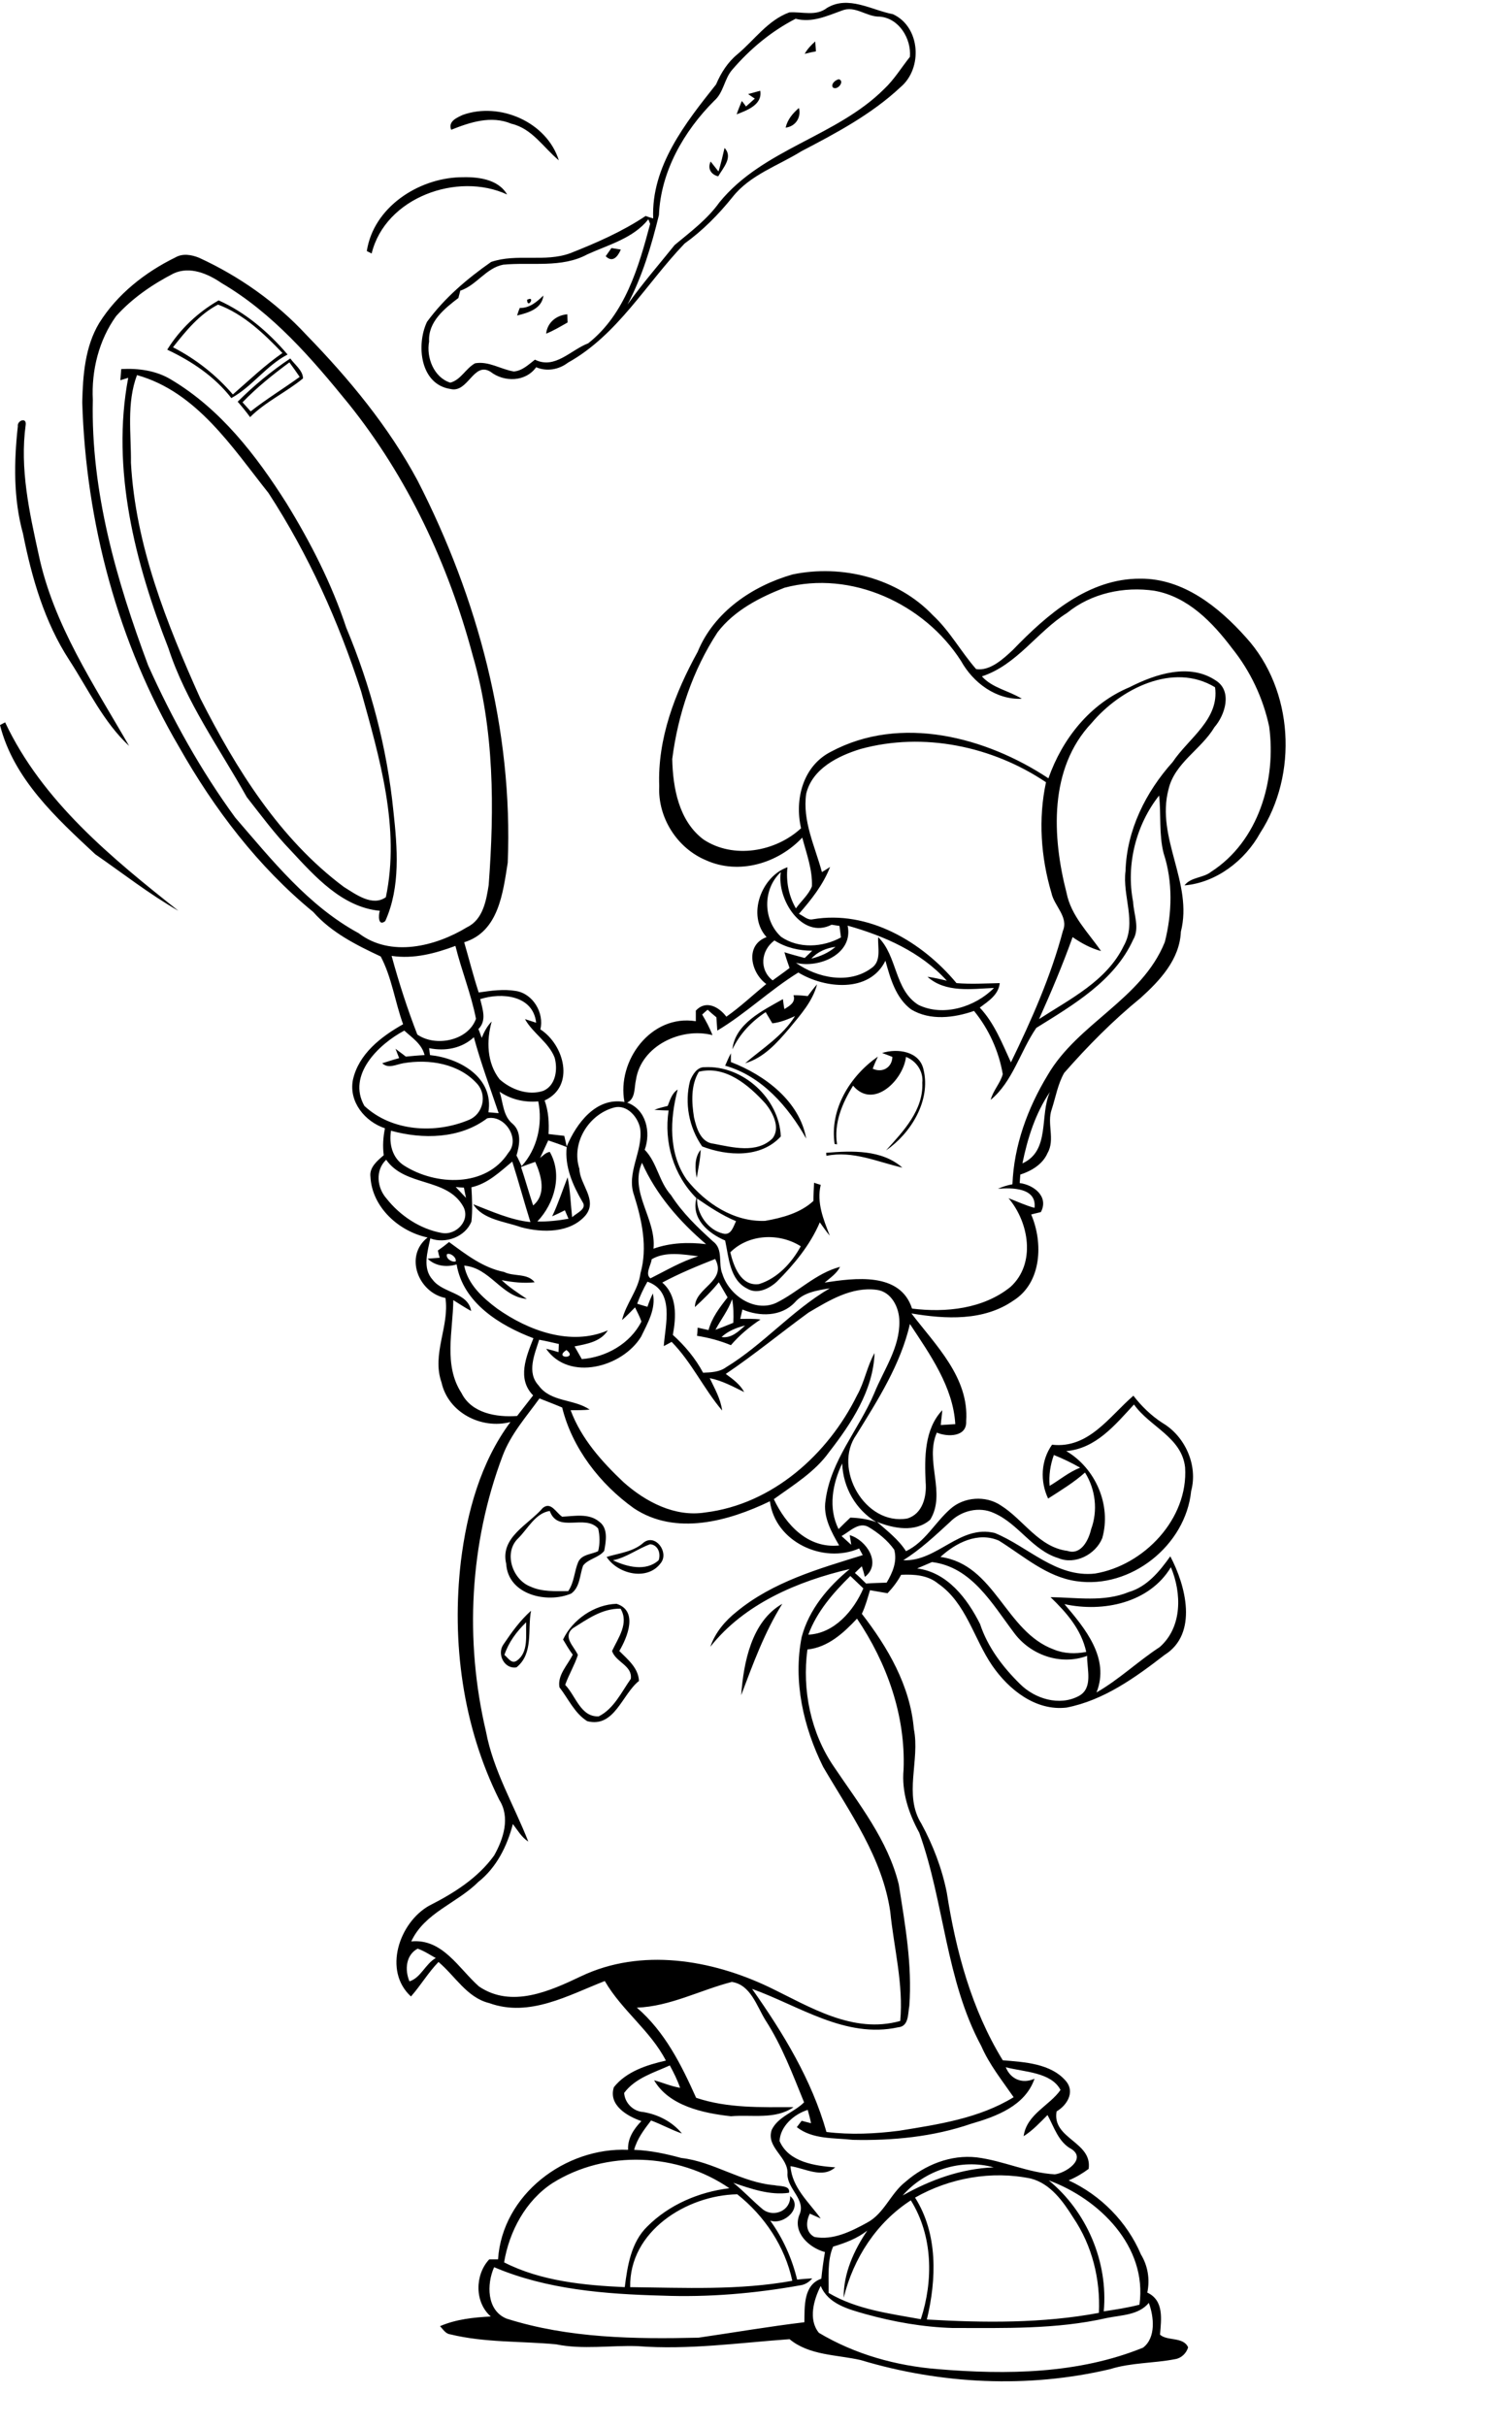 <?xml version="1.0" encoding="utf-8"?>
<!-- Generator: Adobe Illustrator 21.0.2, SVG Export Plug-In . SVG Version: 6.00 Build 0)  -->
<svg version="1.2" baseProfile="tiny" id="Layer_1" xmlns="http://www.w3.org/2000/svg" xmlns:xlink="http://www.w3.org/1999/xlink"
	 x="0px" y="0px" viewBox="0 0 500 802" overflow="scroll" xml:space="preserve">
<path d="M166.8,547.1c1.2,0.9,2.3,3.1,4.1,1.9c4-2.8,2.9-8.5,3.1-12.7C170.8,539.4,168.2,542.9,166.8,547.1 M166.5,543.6
	c2.7-4,5.5-7.9,9.1-11.1c-1.2,6.3,0.9,14.1-4.8,18.7C166.8,551.9,164.2,546.8,166.5,543.6 M245.1,560.4c0.8-10.8,3.4-24.4,13.6-30.2
	C252.8,539.6,249,550.1,245.1,560.4 M189.4,538.3c-3.4,2.9,0.4,5.9,1.7,8.8c-1.1,3.4-3,6.5-4.2,9.9c3.5,3.6,5.1,10.7,11.1,10.4
	c5-2.5,7.5-8,10.6-12.4c0.6-4.4-5-5.5-6.2-9.2c2-4.3,5.7-9.2,2.8-14C199.1,531.7,194.2,535.3,189.4,538.3 M186.2,542
	c3.1-6.6,10.4-11.6,17.7-11.8c7.2,2.3,3.6,11,0.9,15.6c2.8,2.8,6.3,5.6,6.5,9.9c-5.6,4.4-8.1,15.6-17.1,13.3
	c-4.2-2.6-6.3-7.5-9.2-11.2c-0.7-4.1,2.7-7.3,4.4-10.8C188.2,545.4,187.2,543.7,186.2,542 M202.7,515.8c4.6,2.2,10.9,3.8,15.1,0
	c0.8-2.2-0.2-5.1-2.8-5.3C210.8,512,207.2,514.9,202.7,515.8 M212.9,509.9c3.9-2.9,8.3,3.2,5.7,6.7c-4.4,6.2-14.3,3.8-18-1.9
	C204.9,513.4,209.5,513,212.9,509.9 M171.4,508.5c-5,4.7-2,13.7,4,16c3.9,1.8,8.3,1.5,12.5,1.5c2-2.9,2-6.5,3.3-9.6
	c1.2-2.6,4.3-2.5,6.6-3.6c0.6-2.4,0.6-5,0-7.5c-4.4-4.9-13.3,1.7-16-5.8C177.1,500.2,174.6,505.3,171.4,508.5 M179.5,498.5
	c2.7-2.2,4.4,1.6,6.4,2.9c4.1-0.2,8.8-1.2,12.2,1.6c3.1,2.2,2.3,6.5,1.7,9.7c-1.8,2.3-5.3,2.6-7,4.9c-1.1,3.1-1,7.1-3.9,9.2
	c-8,3.4-20.9,0.4-21.5-9.8C165.3,508.2,174.7,504.1,179.5,498.5 M273.2,381.1c8.5-0.7,18.4-1.1,25.2,4.9c-8.3-1.9-16.4-5.7-25.1-3.9
	L273.2,381.1 M230.4,389.4c-0.6-3.1-0.8-6.7,1.3-9.3C231.6,383.2,230.9,386.3,230.4,389.4 M241.5,414c1.1,4.6,3.5,11.3,9.5,10.5
	c6.1-1.9,10.8-7,13.8-12.5C257.7,407.5,247.6,407.9,241.5,414 M230.5,396.2c-0.1,5.1,3.6,10.4,8.6,11.6c2.7,0.7,3.4-2.3,4.3-4.1
	C238.8,401.8,234.6,399,230.5,396.2 M220.8,365.6c0.8-2,1.4-4.2,3.3-5.4c-2.6,9.8-3.1,21.1,3,29.8c6.2,7.8,15.6,14,25.9,13.6
	c5.7-1,11.7-2.6,16-6.6c0-2,0.1-4,0.2-6c0.5,0.2,1.6,0.5,2.2,0.7c-1.4,5.9,0.9,11.4,3,16.8c-1.2-1.4-2.2-2.9-3.3-4.4
	c-3.2,7.5-8.5,13.9-14.2,19.6c-2.5,2.3-6.5,4.3-9.8,2.3c-5.8-2.9-6.1-10.3-7.3-15.9c-5.6-2.4-11.3-7.2-9.5-14
	c-7.6-7.6-10.8-18.5-9.2-29c-1.6,0-3.1-0.1-4.7-0.2C217.8,366.3,219.3,366,220.8,365.6 M231.1,354.3c-2.7,4.5-2.4,10.1-1.6,15.1
	c0.8,3.5,2.2,8.3,6.5,8.7c6.3,1.2,14.2,3.3,19.4-1.7c2.8-3.5,0.2-8.5-2.2-11.5C247.7,358.8,239.9,352.1,231.1,354.3 M228.2,357.3
	c0.8-2,2.3-4.6,4.8-4.5c12.6-0.7,24.7,10.3,25.2,22.9c-6.6,7.2-17.6,6.5-26,3.3C227.8,372.7,226.3,364.6,228.2,357.3 M291.7,348.1
	c5.1-1.6,12.4-0.6,13.7,5.5c2.5,10.2-4.2,21.1-12.4,26.7c5.7-6.3,12.4-13.3,12-22.4c0.4-3.7-2-7.2-5.4-8.5
	c-0.9,7.7-10.8,17.5-17.5,9.5c-3.6,5.8-6.4,12.4-5.3,19.4l-0.8-0.1c-1.7-11.5,5.1-22.5,14.3-28.9c-0.6,1.3-1.2,2.6-1.7,4
	c3.2,1.5,6.4-0.4,6.5-3.9C294.3,349.1,292.6,348.4,291.7,348.1 M239.8,352.3c0.6-1.4,1.2-2.8,1.9-4.1c0,0.7,0,2.1,0,2.9
	c11.2,4.3,22.7,12.9,24.9,25.3C260.7,365.9,251.9,355.7,239.8,352.3 M267.1,329.3c1-1.3,2-2.7,3.1-3.9c-1.5,5.7-5.5,10.1-9.2,14.6
	c-4,4.7-8.4,9.7-14.6,11.5c5.7-4.9,12.4-9,16.5-15.6c-2.4,1.1-4.9,2.1-7.5,2.4c-0.7-1.2-1.5-2.5-2.2-3.7c-4.7,3.1-8.6,7.2-11,12.3
	c0.9-8.5,10-12.8,16.7-16.6c0.1,0.8,0.3,2.5,0.5,3.3c1.7-1.1,3.8-2.2,3-4.6C263.9,329,265.5,329.1,267.1,329.3 M0,239.7
	c0.4-0.2,1.3-0.7,1.7-0.9C14,264.9,36.9,283.6,59,301.1c-9.6-5.5-18.4-12.4-27.5-18.7C18.6,270.4,4.5,257.5,0,239.7L0,239.7
	 M5.9,140.9c-0.3-1.8,2.9-3.1,2.6-0.5c-2,14.5,1.2,28.9,4.3,43c4.9,23.2,18.3,43,29.9,63.2c-8.5-7.9-13.5-18.7-19.8-28.4
	c-8.2-12.6-12.4-27.2-15.3-41.8C4.4,164.8,4.6,152.7,5.9,140.9 M45.3,124c-3.5,9.3-1.9,19.4-2,29c1.5,27.3,11.8,53.1,22.9,77.8
	c11.9,23.4,26.2,46.5,47.5,62.4c3.9,2.4,9.4,6.6,13.9,3.4c4.8-22.9-2.1-46.1-8.2-68.1c-7.4-23-17.4-45.2-30.6-65.5
	C76.8,147.9,65,129.5,45.3,124 M40.1,122c5.7-0.3,11.6,0.5,16.5,3.5c16.3,9.7,28.1,25,38.1,40.8c8,13,15,26.7,19.8,41.2
	c8.1,19.3,13.5,39.8,15.6,60.7c1.3,12,2.4,25-2.7,36.3c-2.4,1.9-2.3-2-1.8-3.4c-12.5-1.2-21.5-11.4-29.5-20
	c-5.3-5.5-9.8-11.6-14.5-17.6c-9-16.1-20.1-31.4-25.9-49.2c-11-28.1-19-59.2-13.3-89.4c-0.7,0.2-2,0.6-2.6,0.8
	C39.9,124.6,40,122.8,40.1,122 M80.2,133c0.9,1,1.8,2,2.7,3c5.2-4.1,10.8-7.5,16.2-11.4c-1.1-1.6-2.2-3.2-3.4-4.8
	C90.3,123.8,85,128,80.2,133 M78.6,132.8c5.3-5.3,11.1-10.1,17.4-14.3c1.4,2,4.2,4,4.2,6.6c-5.6,4.6-12.4,7.7-17.5,12.8
	C81.4,136.1,80,134.4,78.6,132.8 M180.6,110.3c0.4-3.7,3.4-6.1,7-6.4c0,0.7,0.1,2.1,0.1,2.7C185.4,107.9,183.1,109.3,180.6,110.3
	 M174.3,99.1C177.3,97.6,174.4,102.4,174.3,99.1 M57.2,114.8c7.6,3.9,14.3,9.2,19.8,15.6c5.4-4.7,10.5-9.6,16.4-13.7
	c-6.1-6.4-12.9-12.9-21.3-16C65.9,103.9,61.4,109.5,57.2,114.8 M72.3,99.3c8.9,4,16.5,10.5,22.8,17.9c-7.1,3.7-11.7,10.6-18.6,14.4
	c-5.5-7.1-13.1-12.2-21.2-16C59.5,108.8,65.5,103.2,72.3,99.3 M171.9,101.8c3.2,0.1,5.6-2,7.8-4.1c-0.5,4.4-5,5.7-8.7,6.6
	C171.2,103.6,171.6,102.4,171.9,101.8 M270.8,771.2c11.9,7.1,25.5,10.9,39.3,12c22.8,1.9,46.5,1.6,67.9-7.1
	c4.3-3.3,3.6-10.2,1.9-14.8c-3.4,4.1-9.1,4-13.9,5c-16.7,3.8-34,3.3-51,3.3c-9.8-0.3-19.4-2-28.8-4.6c-5.6-1.6-12.3-3.3-14.8-9.3
	C269.1,760.2,267.2,766.8,270.8,771.2 M279,759.6c-0.1-8.1,3.4-15.7,7.8-22.2c-3.3,2.6-7.3,4.1-11.3,5.3c-2,4.6-1.4,10.2-1.5,15.3
	c9.3,5.5,20.1,6.8,30.5,8.7c4.2-12.8,4-27.6-3.3-39.3C289.9,734.7,282.2,746.5,279,759.6 M208.4,756.1c17.9,0.2,35.9,1.1,53.6-2.1
	c-2.4-11.3-9.2-21.5-18.2-28.6C227.1,725.7,208,737.6,208.4,756.1 M346.8,720.8c12.6,10.3,19.7,27,18.2,43.3c4-0.6,7.9-1.2,11.8-2.2
	C379.5,742.7,363.5,726.9,346.8,720.8 M302.6,726.5c7.6,12,7.1,27,3.9,40.3c18.9,1.1,38.2,1.3,56.9-2.2c0.5-11.1-2.2-22.2-8.5-31.5
	c-3.4-5.4-7.5-11.2-14-12.9C327.9,717.5,314,720,302.6,726.5 M298.5,725.8c9.2-5.2,19.4-8.9,30.1-9.3
	C317.9,713.5,305.8,717.4,298.5,725.8 M182.7,721.7c-8.9,5.8-14.3,16-16,26.2c12.1,6.2,26.5,7.6,39.9,8.2c0.9-7.1,2.1-14.9,7.5-20.1
	c7.2-7.2,17.1-11.4,27.1-12.6C224.2,711.7,200.4,710.6,182.7,721.7 M332.6,683.4c1.6,4,5.5,5.6,9.5,3.8c-3.1,9-12.7,12.5-21,14.9
	c-12.5,4.3-25.9,5.6-39.1,5.3c-6.2-0.7-13.3-0.1-18.5-4.2c0.4-0.5,1.2-1.6,1.6-2.1c1,0.3,2,0.5,3.1,0.8c-0.3-1.5-0.7-3-1.1-4.4
	c-4.5,1.4-9.1,5.4-9.3,10.3c3,7,11.7,8.2,18.4,8.7c-4.3,3.8-10,0.3-14.8-0.4c0.5,7.1,6.1,11.9,10,17.3c-1.2-0.5-2.4-1.1-3.6-1.6
	c-1.3,2.6-1.5,6.1,1.5,7.7c6.1,1.2,12.1-1.8,17.4-4.7c5.7-3,7.8-9.7,12.7-13.5c6.4-5.6,15-9.1,23.6-8.1c8.8,1.1,16.9,5.1,25.8,5.6
	c3.6-0.4,10.5-5,5.6-8.3c-4.4-2.3-5.8-7.3-8-11.3c-2.5,2.5-4.9,5.1-7.9,7c1-7.3,8.6-10.1,12.2-15.3C347.6,685,338.7,685,332.6,683.4
	 M210.6,663.7c9.3,8,14.7,18.9,19.6,29.8c10.4,3.5,21.4,3.1,32.2,3.1c-6,4.2-13.8,2.4-20.7,3c-9.1-1-20.5-3.4-25.4-11.9
	c2.9,0.8,5.6,2,8.6,2.5c-0.9-2.6-2.1-5-3.4-7.4c-5.3,2.4-11.5,4.2-15.1,9.1c0.2,3.3,3,6.1,6.3,6.3c4.9,0.8,9.6,3.2,12.8,7.1
	c-3.5-1.2-6.7-3-10.2-4.3c-2.3,3-4.6,6-5.6,9.7c5.3,0.2,10.5,1.3,15.6,2.7c10.7,1.2,19.9,8.1,30.8,9c1.6,0.4,5.4,0,4.8,2.5
	c-6.3,0.9-12.5-1.3-18.4-3.3c3.5,2.8,6.5,6.1,9.9,8.9c3.6,2.6,9.1,0.3,8.9-4.5c4.4,3.6-1.9,9.7-6.6,8.1c4.2,5.8,7.2,12.5,8.9,19.5
	c1.7-0.2,3.3-0.3,5-0.4c-1,1.2-2.4,2.1-4,2.3c-15.1,2.7-30.4,4-45.7,3.4c-18.8-0.5-38.1-2-55.5-9.4c-2.5,5.6-2.5,14.3,4.1,17
	c20.5,6.5,42.3,6.8,63.5,6.3c11.7-1.7,23.3-3.7,35-5.1c0.1-5.1-0.4-12.3,5.6-14.4c0.3-3,0.7-5.9,1.2-8.8c-5.2-1.4-10.7-6.4-8.5-12.2
	c2.4-5.1-3.9-8.5-3.9-13.5c0.5-5.7-7.2-8.8-5.2-14.7c2.1-4.4,7.4-5.8,10.7-9.1c-3.8-9.3-7.3-18.7-12.8-27.2
	c-2.9-4.7-4.9-11.7-11.1-12.6C231.5,657.9,221.6,663.3,210.6,663.7 M135.4,655c3.7-1.1,5.3-5.8,8.7-7.7c-2-1.1-3.9-2.4-6-3.1
	C134.2,646.3,133.8,651.2,135.4,655 M267,545.3c-1.8,13.4,1.1,27.6,8.8,38.8c8.2,12.2,17.8,24.2,21.4,38.8
	c2.1,13.3,4.5,26.7,3.5,40.2c-0.5,2.6-0.1,6.8-3.7,7.1c-17.4,3.8-32.7-7.1-48.3-12.7c10.3,14.6,19.7,30,24.6,47.3
	c8,1,16.1,0.6,24-0.4c13-2.1,26.5-4.1,37.9-11.1c-3.8-5.5-8-10.7-10.7-16.9c-11.8-21.9-12.2-47.4-20.5-70.5
	c-3.5-6.4-5.9-13.5-5.2-20.9c0.7-17.9-5.5-35.2-15.4-49.9C279,539.8,273.8,544.6,267,545.3 M281.2,521c-5.7,5.6-11.1,11.8-13.9,19.4
	c8.6-0.4,15-7.9,18.2-15.3C284,523.7,282.6,522.3,281.2,521 M352,530.3c6.8,8,15.1,17.9,10.6,29.2c7.5-4.3,13.7-10.3,20.9-15
	c7.5-6.6,7.3-17.8,3.7-26.4C380.1,529.9,364.8,533.1,352,530.3 M308.2,516.4c-1.6,0.7-3.3,1.4-4.9,2.1c10,1.3,16.6,10,20.8,18.4
	c2.5,7.6,7.5,14.2,13.2,19.8c4.9,4.9,13,7.4,19.4,4c4.9-2.6,2.7-8.9,2.8-13.3c-8.8,3.3-18.9-0.3-24.3-7.8
	C328.1,530.2,321.3,518,308.2,516.4 M278.3,507.8c1.1,1,2.1,1.9,3.2,2.9c-0.1-0.8-0.4-2.4-0.5-3.2c5.5,1.6,10.7,9.4,5,13.8
	c-0.2-0.9-0.7-2.6-1-3.5c-0.8,0.7-1.6,1.5-2.3,2.2c1.3,1.1,2.5,2.3,3.7,3.5c2.3-0.2,4.5-0.2,6.8-0.3c1.9-3.2,3.6-7,2.5-10.9
	c-2.2-3.1-5.3-5.6-8.5-7.5C284,503,281,506.3,278.3,507.8 M277.3,505.5c1.3-1.3,2.6-2.6,3.9-3.8c2.9,0.1,5.8,0.5,8.6,1.5
	c-6.8-4.1-11-11.4-11.3-19.4C275.3,490.5,273.8,498.5,277.3,505.5 M348.5,481c-1.2,3.3-1.7,6.8-1.4,10.2c3.4-2,6.4-4.6,10.1-6
	C354.4,483.6,351.5,482.2,348.5,481 M352.6,479.7c9.7,5.7,15,17.9,11.9,28.8c-2.2,5.4-9,8.9-14.5,6.6c-8.6-2.6-13.2-11.4-21.3-14.9
	c-4.9-2.3-10.9-0.8-14.6,3c-4.9,4.5-9.8,9.1-15.4,12.6c11.3,0.5,18.7-11.9,30.3-9c11,4.5,20.2,14.8,33.1,13.4
	c16.2-2.7,30.9-18.1,29.8-35.1c-1.1-10-11.7-13.4-16.9-20.8C368.8,471,362.4,478.9,352.6,479.7 M178.4,462.3
	c-4.4,6.1-9.5,11.8-12.2,19c-10.9,28.9-12.6,61-5.5,91.1c2.4,12.9,9.3,24.4,14,36.4c-2.2-1.4-3.5-3.7-5.1-5.8
	c-1.9,7.3-5.4,14.4-11.5,19.2c-7,7-17.7,10.1-22.1,19.6c10.4-1,15.7,9,22.4,14.9c10.8,7.3,23.5,1.5,33.8-3.4
	c19.8-9.4,43-5.5,62.1,3.6c13.5,6.5,27.7,15.6,43.4,11.2c1.1-12.2-2.1-24.1-3.3-36.1c-2.6-17.9-13.3-32.7-22.2-47.9
	c-6.5-13.1-10-28.3-7.1-42.9c2.4-9.1,8.7-16.6,15.9-22.5c-17.2,4-34.9,11.5-46.1,25.7c1.6-4.7,4.9-8.6,8.7-11.6
	c12-9.9,27.2-14.2,41.7-18.7c-0.3-0.5-0.9-1.7-1.2-2.2c-11.9,5.2-27.8-2.2-29.5-15.6c-13.7,6.6-31.2,11.5-45,2.3
	c-11.2-8-20.4-19.9-23.7-33.3C183.3,464.2,180.9,463.3,178.4,462.3 M187.3,446.3C182.9,449.2,191.3,449.3,187.3,446.3 M238.6,442
	c3.2,0.5,5.6-1.8,7.8-3.8C243.5,438.9,240.8,440,238.6,442 M300.9,437.7c-3.1,13.4-10.6,25.1-17.7,36.6
	c-7.9,11.1,2.8,30.1,16.8,27.7c5.1-1.5,6.5-7.3,6.1-12c-0.4-8.1-0.4-17.6,5.5-23.8c-0.1,1.7-0.4,3.3-0.5,4.9
	c1.6-0.1,3.2-0.2,4.8-0.3C315.2,458.5,307.5,447.7,300.9,437.7 M242.1,429.5c-1.3,3.7-3.7,6.7-5.5,10.1c2-0.7,3.9-1.5,5.9-2.3
	C242.6,434.6,242.6,432,242.1,429.5 M210.7,431c1.1,0.3,2.2,0.7,3.4,1c0.5-1.5,1.1-3,1.8-4.4c1.1,5.1-1.8,9.9-3.9,14.3
	c-6.2,10.1-23.8,14.9-31.4,4c1.4,0.3,2.8,0.7,4.1,1.1c0-0.7,0.1-2,0.1-2.7c-2.2-0.5-4.3-1-6.5-1.4c-1.5,4.8-4.2,10.8-0.2,15.1
	c4,5.6,11.7,4.4,16.9,8c-2.1,0.2-4.2,0.2-6.3,0.2c3.5,9.4,10.3,17,17.5,23.8c7.3,6.5,17,11.6,27,10c22.2-2.7,40.6-19.2,50.2-38.7
	c2.5-4.4,3.3-9.6,5.8-14c-0.4,12.3-7.7,23.3-15,32.7c-4.7,6.6-11.8,10.9-18.3,15.6c4,8.5,11.3,16.4,21.6,15.3
	c-2.6-4.5-5.4-9.5-4.5-14.9c1.7-13.2,11-23.4,16.1-35.4c3.1-7.7,8.5-15.1,8.3-23.8c0-4.5-2.6-9.8-7.5-10.4
	c-8.3-1.1-15.7,3.5-22.5,7.5c-9.2,6.7-17.9,13.9-27.4,20.3c2.3,1.7,4.7,3.4,6.1,6c-3.7-1.8-7.3-3.8-11.4-4.6
	c1.6,3.4,3.6,6.8,4.1,10.7c-6.1-7.2-10.1-16-16.7-22.7c-0.9,0.5-1.8,1-2.6,1.4c0.5-7.2,3.7-18.1-5.4-21.3
	C212.6,426.3,211.6,428.6,210.7,431 M219,424c5,4.3,4.6,11.4,3.5,17.3c4,3.6,7.5,7.8,10,12.5c2.6-0.1,5.4-0.2,7.6-1.8
	c12.3-7.5,21.8-18.8,34.3-26.1c-4.2,0.7-8.7,1.3-11.6,4.7c-4.5,4.7-11.6,4.7-17.3,2.3c-0.2,0.8-0.5,2.3-0.7,3.1
	c2.2,0,4.5-0.1,6.7,0.2c-3.6,2.4-7,5.2-9.8,8.5c-3.6-1.5-7.4-2.5-11.2-3.1c0.1-0.7,0.2-2.1,0.2-2.7c1.2,0.3,2.4,0.5,3.6,0.8
	c1.1-4.1,3.7-7.5,6.3-10.8c-1-1.7-1.9-3.3-2.9-5c-2.4,3-5.1,5.6-7.9,8.2c0-6.5,10.7-8.4,6.7-15.9C230.4,418.6,224.6,421,219,424
	 M215.5,416.3c-0.2,1.9-2.3,4.9-0.4,6.3c5.2-2.6,10.2-5.6,15.8-7.3C225.9,414.7,220,413.6,215.5,416.3 M147.8,414.6
	c-0.5,1.4,1.6,2.8,2.9,2.4C151,415.7,149,414.1,147.8,414.6 M150.7,392.4c1.1,1.2,2.3,2.4,3.4,3.6c-0.2-1.1-0.5-2.3-0.7-3.4
	C152.7,392.6,151.4,392.5,150.7,392.4 M216.1,412.8c5.6-2,11.5-2.2,17.4-1.5c-8.7-7.4-16.5-16.3-21.2-26.9
	C208,394.1,217.1,402.9,216.1,412.8 M172.3,385.8c1.4,4.2,2.6,8.5,4,12.7c4.5-3.7,2.7-9.9,0.7-14.4
	C175.5,384.6,173.9,385.2,172.3,385.8 M127.8,396.2c4.5,5.7,11.1,10.1,18.3,11.4c4.8,0.9,9.7-4.3,7-8.9c-5.5-9.5-19.1-6.3-25.4-15.3
	C124,386.9,124.7,392.7,127.8,396.2 M178.6,382.8c1-0.8,1.9-1.8,3.2-2c4.3,7.5,1.6,17-4.1,23c3.4,0.1,6.9-0.3,10.3-0.9
	c-0.4-0.9-0.8-1.9-1.2-2.8c-1.4,0.7-2.8,1.4-4.2,2c2-4.2,3.4-8.6,5.1-12.9c0.9,4.3,1,8.8,1.5,13.2c1.4-1.4,5.1-2.7,3.4-5.1
	c-3.2-5.5-5.9-11.6-5.2-18.1c-2-0.8-4-1.5-6.1-2.2C180.4,378.9,179.5,380.9,178.6,382.8 M129.3,373.8c-0.7,4.3,0.4,9,4.3,11.5
	c10.5,6.7,27.1,7.3,34.5-4.2c4.1-4.7-1.3-12.7-7-11.4C152.1,376.5,139.8,376.7,129.3,373.8 M191.6,386.4c0.1,5.2,6.1,10.2,2.1,15.3
	c-5.1,6-14.3,5.9-21.4,4c-5.3-1.9-12.7-2.5-15.8-7.6c6.2,2.4,12.3,5.2,18.9,5.9c-2.1-6.7-3.9-13.4-6-20c-4.1,3.4-8.1,7.3-13.5,8.5
	c0.2,3.8,0.4,7.5,0,11.3c-2,5.1-8.6,7.5-13.6,5.6c-0.9,4.4-2.7,9.9,0.8,13.7c3.4,4.5,11.7,4.1,12.7,10.3c-2-1.1-4-2.4-5.9-3.6
	c-0.1,10.2-3.3,21.5,2.7,30.7c3.3,6.7,11.6,8.1,18.4,7.6c1.8-2.3,3.5-4.5,5.3-6.8c-5.4-5.5-2.3-12.8,0.1-18.9
	c-11.1-4.2-23.3-11.7-25.4-24.4c-3.3,1-7,0.6-9.6-1.9c1-0.1,3-0.2,4-0.3c-0.2-0.6-0.5-1.8-0.6-2.4c1.3-0.9,2.5-1.8,3.7-2.8
	c5.6,4.1,11.2,8.5,18.2,9.9c3.2,1.6,7.7,0.3,10.1,3.4c-3.6,0.4-7.3,0-10.9-0.7c2.5,2.4,5.5,4.3,8.3,6.2c-8.4-0.7-12.1-10.3-20.7-11
	c1.2,6.2,6.1,10.6,10.9,14.2c10.3,7.3,24.4,12.5,36.6,7.2c-2.4,3.8-7,4.5-11,5.3c0.8,1.4,1.6,2.8,2.4,4.2c8-0.6,16-5.1,19.7-12.4
	c-0.5-1.6-1.4-3.2-2.1-4.7c-1.4,1.4-2.8,2.9-4.3,4.2c1.3-5.5,5.4-9.9,6.1-15.5c2.4-8.5,0.5-17.4-2.1-25.7c-2.7-7.5,3-14.6,2-22.1
	c-0.7-3.8-4.3-8-8.5-7C194.7,368.3,188.8,377.8,191.6,386.4 M338.1,384.6c9.3-4.2,5.6-15.9,9.1-23.6
	C342.4,368,339.8,376.3,338.1,384.6 M165.2,360.9c1.2,3.6,1.1,8,4.3,10.6c3.1,2.7,2.3,7.1,1.3,10.5c0.6,1.1,1.1,2.3,1.7,3.5
	c5.2-5.7,7-13.9,5.5-21.4C173.5,364.5,169,363.5,165.2,360.9 M141.9,346.5c0.1,0.6,0.2,1.8,0.3,2.3c9.8,1,21.2,7.4,19.3,18.9
	c1.1,0.1,2.3,0.2,3.4,0.3c-2.8-8.3-5.9-16.6-8.2-25.1C152.7,346.6,147.2,347.6,141.9,346.5 M120.5,365.6c9.1,8.5,23.5,9.3,34.6,4.6
	c4.6-1.9,6.1-8.1,2.7-11.9c-6-6.7-15.9-8.3-24.5-6.8c-2.3,0.4-4.9,1.9-6.9,0c1.9-0.6,3.7-1.2,5.6-1.7c-0.4-1-0.8-2-1.2-3.1
	c1.1,0.9,2.3,1.7,3.4,2.6c2.1-0.2,4.1-0.4,6.2-0.5c-0.9-3.7-4.1-5.7-6.7-8.1C125.2,345.2,114.7,355.4,120.5,365.6 M158.8,330.3
	c0.8,3.4,2.2,7.1-0.6,9.9c0.4,0.9,0.7,1.9,1.1,2.9c0.8-2,1.8-3.9,3.3-5.4c-1.8,6.4-1.6,13.7,2.6,19.1c3.8,3.4,9.5,5.5,14.5,3.8
	c4.1-1.8,4.8-7.1,3.7-11c-2-5.1-7.2-8-9.8-12.7c1.2,0.4,2.5,0.8,3.7,1.2C176.3,329,165.9,328,158.8,330.3 M268.3,316.9
	c2.9-0.7,5.7-1.9,8-3.9C273.3,313.4,270.4,314.6,268.3,316.9 M129.5,316c2.4,8.8,5.2,17.5,8.5,26c6,4.2,16.8,2.1,19.4-5.2
	c-1.6-8.2-4.8-16-6.8-24.1C143.9,315.2,136.8,317.1,129.5,316 M256.1,310.9c-4.5,3.3-5.1,9.7-0.6,13.2c1.9-1.4,3.8-2.7,5.6-4.1
	c-0.6-1.7-1.2-3.4-1.7-5.2c2.2,0.7,4.5,1.3,6.7,1.9c0.8-0.8,1.7-1.6,2.5-2.4C264.3,314.3,259.9,313.3,256.1,310.9 M280.3,306
	c2,9.4-9.5,14.2-17.1,12.3c7,5,17.5,7.2,24.9,1.8c3.5-2.3,2.1-6.8,2.3-10.3c6.4,6.2,5.3,17.4,13.3,22.4c8.2,4,18.8,0.7,25-5.6
	c-7.4,0.3-16,1.7-22-3.7c2.2,0.3,4.3,0.8,6.4,1.3C304.5,314.7,292.4,309.4,280.3,306 M258.3,309.7c5.8,4,13.8,3.5,19.8,0.2
	c-0.2-1.3-0.3-2.5-0.5-3.8c-0.6-0.1-1.9-0.3-2.6-0.4c-9.8,5-18.2-8.5-16.8-17.4C252.1,294,252.3,304.2,258.3,309.7 M374.7,298.1
	c0.2,4.2,2.3,8.7,0,12.6c-6.2,13.6-19.8,21.5-32,29.1c-5.3,7.7-7.8,17.8-15.1,23.8c0.8-3.1,3.2-5.5,4-8.5
	c-1.3-7.6-4.6-14.9-9.5-20.9c-6.6,2.3-14.5,3.3-20.8-0.5c-5.1-3.8-6.9-10.3-8.5-16.1c-5.3,10.8-20.1,9.2-28.8,3.9
	c-9.4,5.8-17.4,13.6-26.8,19.2c-0.1-1.5-0.2-3-0.3-4.4c-1-0.8-1.9-1.6-2.9-2.5c-0.5,0.4-1.4,1.2-1.8,1.6c1.3,2.2,2.5,4.4,3.4,6.8
	c-10.3-2.7-23.6,3.5-25.3,14.8c-0.6,2.5-0.1,6.2-2.9,7.5c6.3,2.3,7.9,9.8,5.8,15.6c4.1,4.2,4.7,10.6,8.7,15
	c3.8,5.9,8.7,10.6,13.9,15.3c3.5,2.6,1.6,7.3,3.1,10.8c2.2,7,10.6,12.8,17.8,9.5c7.3-3.6,13.1-9.8,21.1-11.9
	c-1.1,2.2-3.2,3.6-5.1,5.2c9.9-1.5,25-3.6,28.9,8.6c11.2,1.4,23.6,0.1,32.6-7.2c8.4-7.7,6.1-21.3-0.7-29.3c2.9,1.1,5.6,2.4,8.6,3.2
	c0.8-6.7-7.5-6.7-12.1-6.3c1.5-0.7,3.2-1.2,4.8-1.5c0.5-12.8,5-25.1,11.6-36c10-17.3,31.2-25.1,38.8-44.1c2.4-9.5,2.7-19.9-0.4-29.3
	c-1.6-6.3-0.8-12.8-1.5-19.1C375.7,272.6,372.3,285.8,374.7,298.1 M284.6,247.6c-7.5,2.3-16,6.5-18,14.8c-1.3,9,2.9,17.4,5.2,25.9
	c0.7-0.4,2.1-1.3,2.7-1.7c-2.3,5.9-6.2,10.8-10.3,15.5c1.5,0.7,2.9,2.2,4.6,1.8c18.3-3.1,36.1,7.4,47.5,21.1c4.8,0.4,9.5,0.1,14.3,0
	c-0.4,3.9-3.8,6-6.6,8.1c4.8,5.1,7.4,11.8,10.3,18.1c6.8-14,13.2-28.4,17.2-43.5c1.9-4.6-2.9-8.2-3.8-12.5
	c-3.5-11.8-4.4-24.5-1.8-36.6C328.2,246.7,305.4,241.9,284.6,247.6 M361,239c-14.2,15-13.1,37.6-8.3,56.2
	c1.5,7.6,7.2,13.1,11.4,19.2c-3.4-0.9-6.5-2.6-9.4-4.6c-3.3,9.2-7.1,18.2-11.1,27.1c10.3-6.7,22.4-12.6,28-24.2
	c4.4-7.8-0.5-16.5,0.6-24.8c0.4-13.5,6.7-26.1,15.6-36c5.2-7.8,15.5-14.1,14-24.7C388,218.8,370.5,227.7,361,239 M57.4,90.4
	c-7,3.6-13.7,8.2-19,14.1c-5.7,7.9-8.2,18-7.7,27.7C30,162.4,38.5,191.9,49,220c7.9,17.6,17.4,34.7,28.8,50.3
	c12.2,14.1,24.2,29.2,40.8,38.2c10.6,8.1,25.4,4.4,35.9-2c5.2-2.5,6.3-8.8,7.1-13.9c1.9-25.4,1.9-51.4-5.3-76
	c-8-30-21.5-58.8-41-83.1c-12.2-15-25.1-30-42-39.9C68.8,90.5,62.8,87.9,57.4,90.4 M58,85.1c2.4-1.4,5.3-0.9,7.8,0.1
	c13.3,6.1,25.5,14.7,35.5,25.5c14.1,14.5,27.2,30.3,36.8,48.2c19.9,38.8,31.6,82.5,29.8,126.3c-1.6,10-3,22.8-14.4,26.3
	c1.6,5.5,3,11.1,4.8,16.6c4.1-0.6,8.2-1.2,12.3-0.5c5.7,0.9,9.4,7.3,8.1,12.7c7.9,5.1,11.6,18.8,1.4,23.5c1.3,3.6,1.5,7.4,1.3,11.1
	c1.7,0.2,3.5,0.4,5.2,0.6c0.2,0.9,0.6,2.6,0.8,3.5c3.2-7.6,9.7-16.4,19.1-14.7c-2.6-13.6,8.8-29.1,23.6-26.7c0-1.2,0-2.3,0-3.5
	c3.3-3.6,7.6-1.3,10.1,2c4.7-3.3,8.8-7.2,13.2-10.8c-5.2-3.8-7.1-12.9,0.1-15.5c-6.6-7.2-1.7-20.1,6.9-23.1
	c-0.5,4.7,0.4,9.5,2.8,13.6c1.7-2.4,4.2-4.5,5.3-7.3c0.2-5.5-1.8-10.8-3.2-16.1c-8,8.5-20.9,12.4-31.8,7.5c-9.6-4-16-14.1-15.5-24.5
	c-0.6-15.7,5.2-30.8,12.7-44.4c5.4-13.2,18.1-21.8,31.4-25.6c16.4-3.4,34.7,1.2,46.4,13.5c5.6,5.2,9.3,12.1,14.3,17.8
	c4.6,0.7,9-3.4,12.2-6.4c11.2-11.6,24.9-23.6,42.1-23.5c14.2-0.1,26,9.4,35,19.5c15.7,17.3,17.2,45.2,4.6,64.6
	c-5,9.1-14.5,16.4-25,17.3c2.1-2.8,6.2-2.4,8.8-4.5c15.7-10.1,21.6-30.3,19.2-48c-2-9.4-6.2-18.3-12.2-25.8
	c-6.5-8.6-14.6-17.1-25.7-19.1c-10.1-1.5-20.9,0.8-28.9,7.3c-10,6.3-16.6,17.2-28.2,21c3.5,3.9,8.9,4.7,13.2,7.4
	c-8.5,0.4-16.1-5.3-20.1-12.5c-12.1-18.9-36.3-30.1-58.4-24.2c-8.2,3.2-16.6,7.5-22.1,14.7c-8.2,12.5-13.1,27.1-15,41.9
	c0.2,9.6,2.2,20.5,10.3,26.6c9.9,6.6,23.9,4.1,32.3-3.7c-2.2-9.5,0.6-20.6,9.9-25.3c23-12.3,51.2-4.9,71.9,8.8
	c4.6-13.1,13.8-24.7,26.8-30.1c8.6-4.4,19.9-8.1,28.6-2.2c5.5,3.5,3,11.4-0.5,15.4c-4.4,7.4-13.2,11.8-15.2,20.6
	c-4.2,16,8.2,30.9,4.1,47c-0.4,9.2-6.9,16.1-13.3,21.9c-9.2,7.5-17.5,15.9-25.3,24.8c-2.1,3.7-2.8,8-4.1,12
	c-1.7,4.7,1.2,10-1.4,14.5c-1.6,3.7-5.3,5.9-9,7.1c-0.1,0.9-0.1,1.9-0.2,2.8c4.7,0.6,9.7,4.5,7,9.6c-1.1,0.3-2.2,0.5-3.2,0.8
	c4,9.3,3.5,22.5-5.8,28.4c-9.9,6.9-22.5,6.2-33.8,4.3c8,10.5,19.1,21.2,18.1,35.6c0.3,5.3-6.2,5.3-9.7,3.8c-4.1,9.4,3.2,20-2.2,28.8
	c-4.9,4.3-12.1,2.9-17.6,0.7c3.4,3,7.1,5.8,9.6,9.7c6.3-3,9.5-9.4,14.6-13.9c4.5-4.1,11.8-4.6,16.8-1.2c7.5,4.7,12.5,13.8,22,15
	c4.5,1.5,7-3.6,7.8-7.1c2.3-6.2,1.5-13.2-2-18.8c-3.7,3.3-8,5.9-12.2,8.6c-2.7-5.7-2.4-12.6,1.3-17.8c12.1,1.4,19-9.4,26.9-16.2
	c2.7,3.5,5.9,6.6,9.6,9c7.5,4.4,11.8,14,9.5,22.5c-1.8,18-20,32.5-38,29.8c-9.8-1.4-17.4-8.3-25.6-13.4c-6.9-3-14.2,0.7-19.3,5.4
	c18.1,2.5,21.4,24.7,37.5,30.6c3.4,1.4,7.1,1.5,10.7,0.8c-1.6-7.4-6.5-13-11.8-18.1c8.7,0.1,17.6,1.7,25.9-1.7
	c6.1-1.8,10.2-6.9,13.7-11.8c5.1,9.6,9.3,25.6-1.9,32.6c-9.7,7.5-20.1,15-32.4,17.4c-10.2,1.2-19.1-5.9-24.6-13.9
	c-6.1-8.9-8.6-20.7-17.9-27.1c-3.4-2.8-7.9-3.1-12.2-2.9c-1.2,2.2-2.7,4.2-4.5,6.1c-1.9-0.3-3.9-0.7-5.8-1c-0.8,2.6-1.5,5.3-2.7,7.8
	c8.6,11.1,16,23.8,17.2,38.1c2.1,10.3-3.5,21.8,2.5,31.3c3.9,7.2,6.8,14.8,8.4,22.8c3,19.3,8.2,38.6,18.5,55.4c7.1,0.6,16,1,21,7
	c2.9,3.6,0.2,7.9-3.2,9.9c-1.6,9.1,11.9,10,10.6,19c-2,1.5-4.2,2.8-6.6,3.8c10.6,4.9,19.3,13.7,23.9,24.5c2.3,3.8,3,8.2,2.1,12.6
	c5.6,2.6,4.6,8.9,4.2,13.9c2.4,2.2,7.7,0.6,9.3,4.2c-0.6,2-2.3,3.6-4.3,3.9c-7.1,1.4-14.5,1.1-21.5,3.3c-27.1,6.4-55.9,5-82.5-3
	c-7.9-1.8-17-1.5-23.5-6.9c-16.8,1.2-33.4,3.6-50.3,2.3c-9-0.3-18.1,1.2-26.9-0.6c-11.7-1.1-23.5-0.5-35-3.3
	c-1.6-0.2-2.4-1.7-3.4-2.7c5.3-2.3,11.1-2.9,16.8-3.2c-5.4-4.7-5.3-13.8-0.5-18.9c0.7,0,2.1,0,2.9,0c1.4-21.4,22.2-37.1,43-36.2
	c-0.2-3.8,1.9-6.9,4.4-9.5c-4.7-1.6-11-5.3-9.1-11.2c4.1-5.2,11-7.4,17.2-8.8c-5.1-9.9-14.6-16.6-20.2-26.3
	c-12.1,4.7-24.9,12.1-38.2,7.3c-7.4-1.8-11.3-9-16.8-13.6c-3.4,3.5-5.9,7.8-9.1,11.4c-9.3-8.5-3.9-24.4,6-30
	c8.1-4.1,16.1-9.1,21.5-16.6c3.1-5.5,5.4-12.6,1.7-18.4c-12.1-24.3-15.8-52.1-12.7-78.8c2-16.2,6.5-32.8,16.4-46.1
	c-9.6,2.5-20.6-3.1-22.8-13.1c-3.3-9.4,2.7-18.6,1.3-27.9c-9-1.8-13.7-13.9-5.9-20c-9.5-2-18.4-10-18.9-20.1
	c-0.4-3.1,2.3-5.3,4.4-7.1c-0.4-3-0.2-6,0.4-8.9c-6.6-2.2-12-8.7-10.6-16c1.9-8.6,9.3-14.3,16.6-18.4c-2.7-7.4-3.7-15.4-7.4-22.4
	c-8.1-3.8-16.3-7.9-22.3-14.7c-18.3-15-32.8-34.1-44.4-54.6C39,212.5,28.4,172.8,27.2,133c0.2-8.9,0.9-18.4,5.6-26.2
	C38.8,97.2,48,90,58,85.1 M202.2,82c0.8,0.1,2.3,0.4,3.1,0.5c-1,2.3-2.7,4.5-5,2.2C200.8,84,201.7,82.7,202.2,82 M121.3,83
	c2.2-14.4,16.9-24,30.8-24.4c5.5-0.2,12.5,0.4,15.6,5.7c-16.4-7.6-40.3,1-44.8,19.5C122.5,83.6,121.7,83.2,121.3,83 M236.2,52.2
	C236.8,52.8,236.8,52.8,236.2,52.2 M239.6,48.9c2.9,3.1-0.5,6.6-2.1,9.4c-2.4-0.6-3.6-2.6-2.5-4.9c0.9,1.1,1.7,2.2,2.6,3.3
	C238.4,54.1,239,51.5,239.6,48.9 M153,38c12.2-4.4,27.8,2.3,31.8,15c-5.1-4.2-8.8-10.5-15.7-12.1c-6.7-2.8-13.6-0.5-19.9,2
	C148.1,40.1,151.1,38.9,153,38 M259.8,42.2c0.6-2.7,2.4-4.8,4.4-6.5C265,38.8,263.1,41.8,259.8,42.2 M247.4,31.1c1-0.3,3-0.8,4-1.1
	c0.8,4.6-4.4,6.5-7.8,7.8c0.5-1.5,1.1-2.9,1.7-4.4c0.4,0.4,1.1,1.4,1.4,1.8c1-0.9,2-1.8,2.9-2.6C248.9,32.1,248.1,31.6,247.4,31.1
	 M277.4,26.2c2.1,0.6-0.5,3.9-2,2.7C274.7,27.7,276.3,26.4,277.4,26.2 M266.1,17.8c0.9-1.6,2.1-2.9,3.5-4.1c0,0.8,0.2,2.4,0.2,3.3
	C268.5,17.2,267.3,17.5,266.1,17.8 M214.4,72.5c-5,6.3-13.2,8.4-20.2,11.6c-8.5,4.6-18.6,2.5-27.8,3.4c-5.7,1.1-8.8,6.8-14.2,8.6
	c-0.1,0.6-0.5,1.8-0.6,2.4c-4.6,3.5-10.1,7.9-9.7,14.4c-1,5.3,1.6,11.9,7,13.6c3.5-0.9,5.1-4.7,8.2-6.4c4.5-0.8,8.5,2,12.8,2.7
	c2.8-0.2,4.9-2.3,7-3.9c6.6,3.3,11.8-3.2,17.6-5.4c12.2-9.6,16.7-25.2,20.5-39.5C214.8,73.5,214.6,73,214.4,72.5 M278.4,3.5
	c-5,1.8-9.9,4.1-15.3,2.7c-8,4.1-15.1,10-21,16.9c-2.6,3-2.8,7.5-5.9,10.2c-10.1,10.1-17.7,23.4-18.3,37.8
	c-2.5,10.2-5.5,20.3-10.4,29.6c4.8-6.8,10.3-13.1,15.6-19.7c5.3-4.4,10.8-8.5,14.8-14.1c14.4-17.7,38.7-21.7,54.5-37.5
	c3.3-3.1,5.7-7.1,8.5-10.6c0.5-6-3.6-12.8-10-13.3C286.5,5.6,282.8,1.7,278.4,3.5 M273.5,2.6c7.1-4.2,14.6,0.7,21.8,2.1
	c9.1,4.2,9.9,17.9,2.5,24.1c-9.6,9-21.3,15.2-32.8,21.2c-7.7,4.8-17,7.8-22.8,15.2c-4.6,5.7-9.8,11-15.8,15.3
	c-12.7,13.2-22.1,30.2-38.6,39.4c-3,2.3-7,3-10.5,1.5c-3.5,4.9-10.6,5-15.1,1.5c-5.6-3.5-7.4,7.1-13.2,5.7
	c-10.1-1.5-11.4-14.6-7.8-22.2c5.8-7.9,13.2-14.2,21.2-19.8c8.4-2.9,17.8,0.2,26.2-2.9c8.6-3.4,17.1-7.1,24.9-12.3
	c0.8,0.3,1.7,0.6,2.5,0.8c-0.7-17.2,10.7-31.6,20.8-44.3c1.6-3.8,3.9-7.4,7.1-10c5.6-4.7,10-11.2,17.1-13.8
	C265.3,3.8,269.8,5.5,273.5,2.6"/>
</svg>
